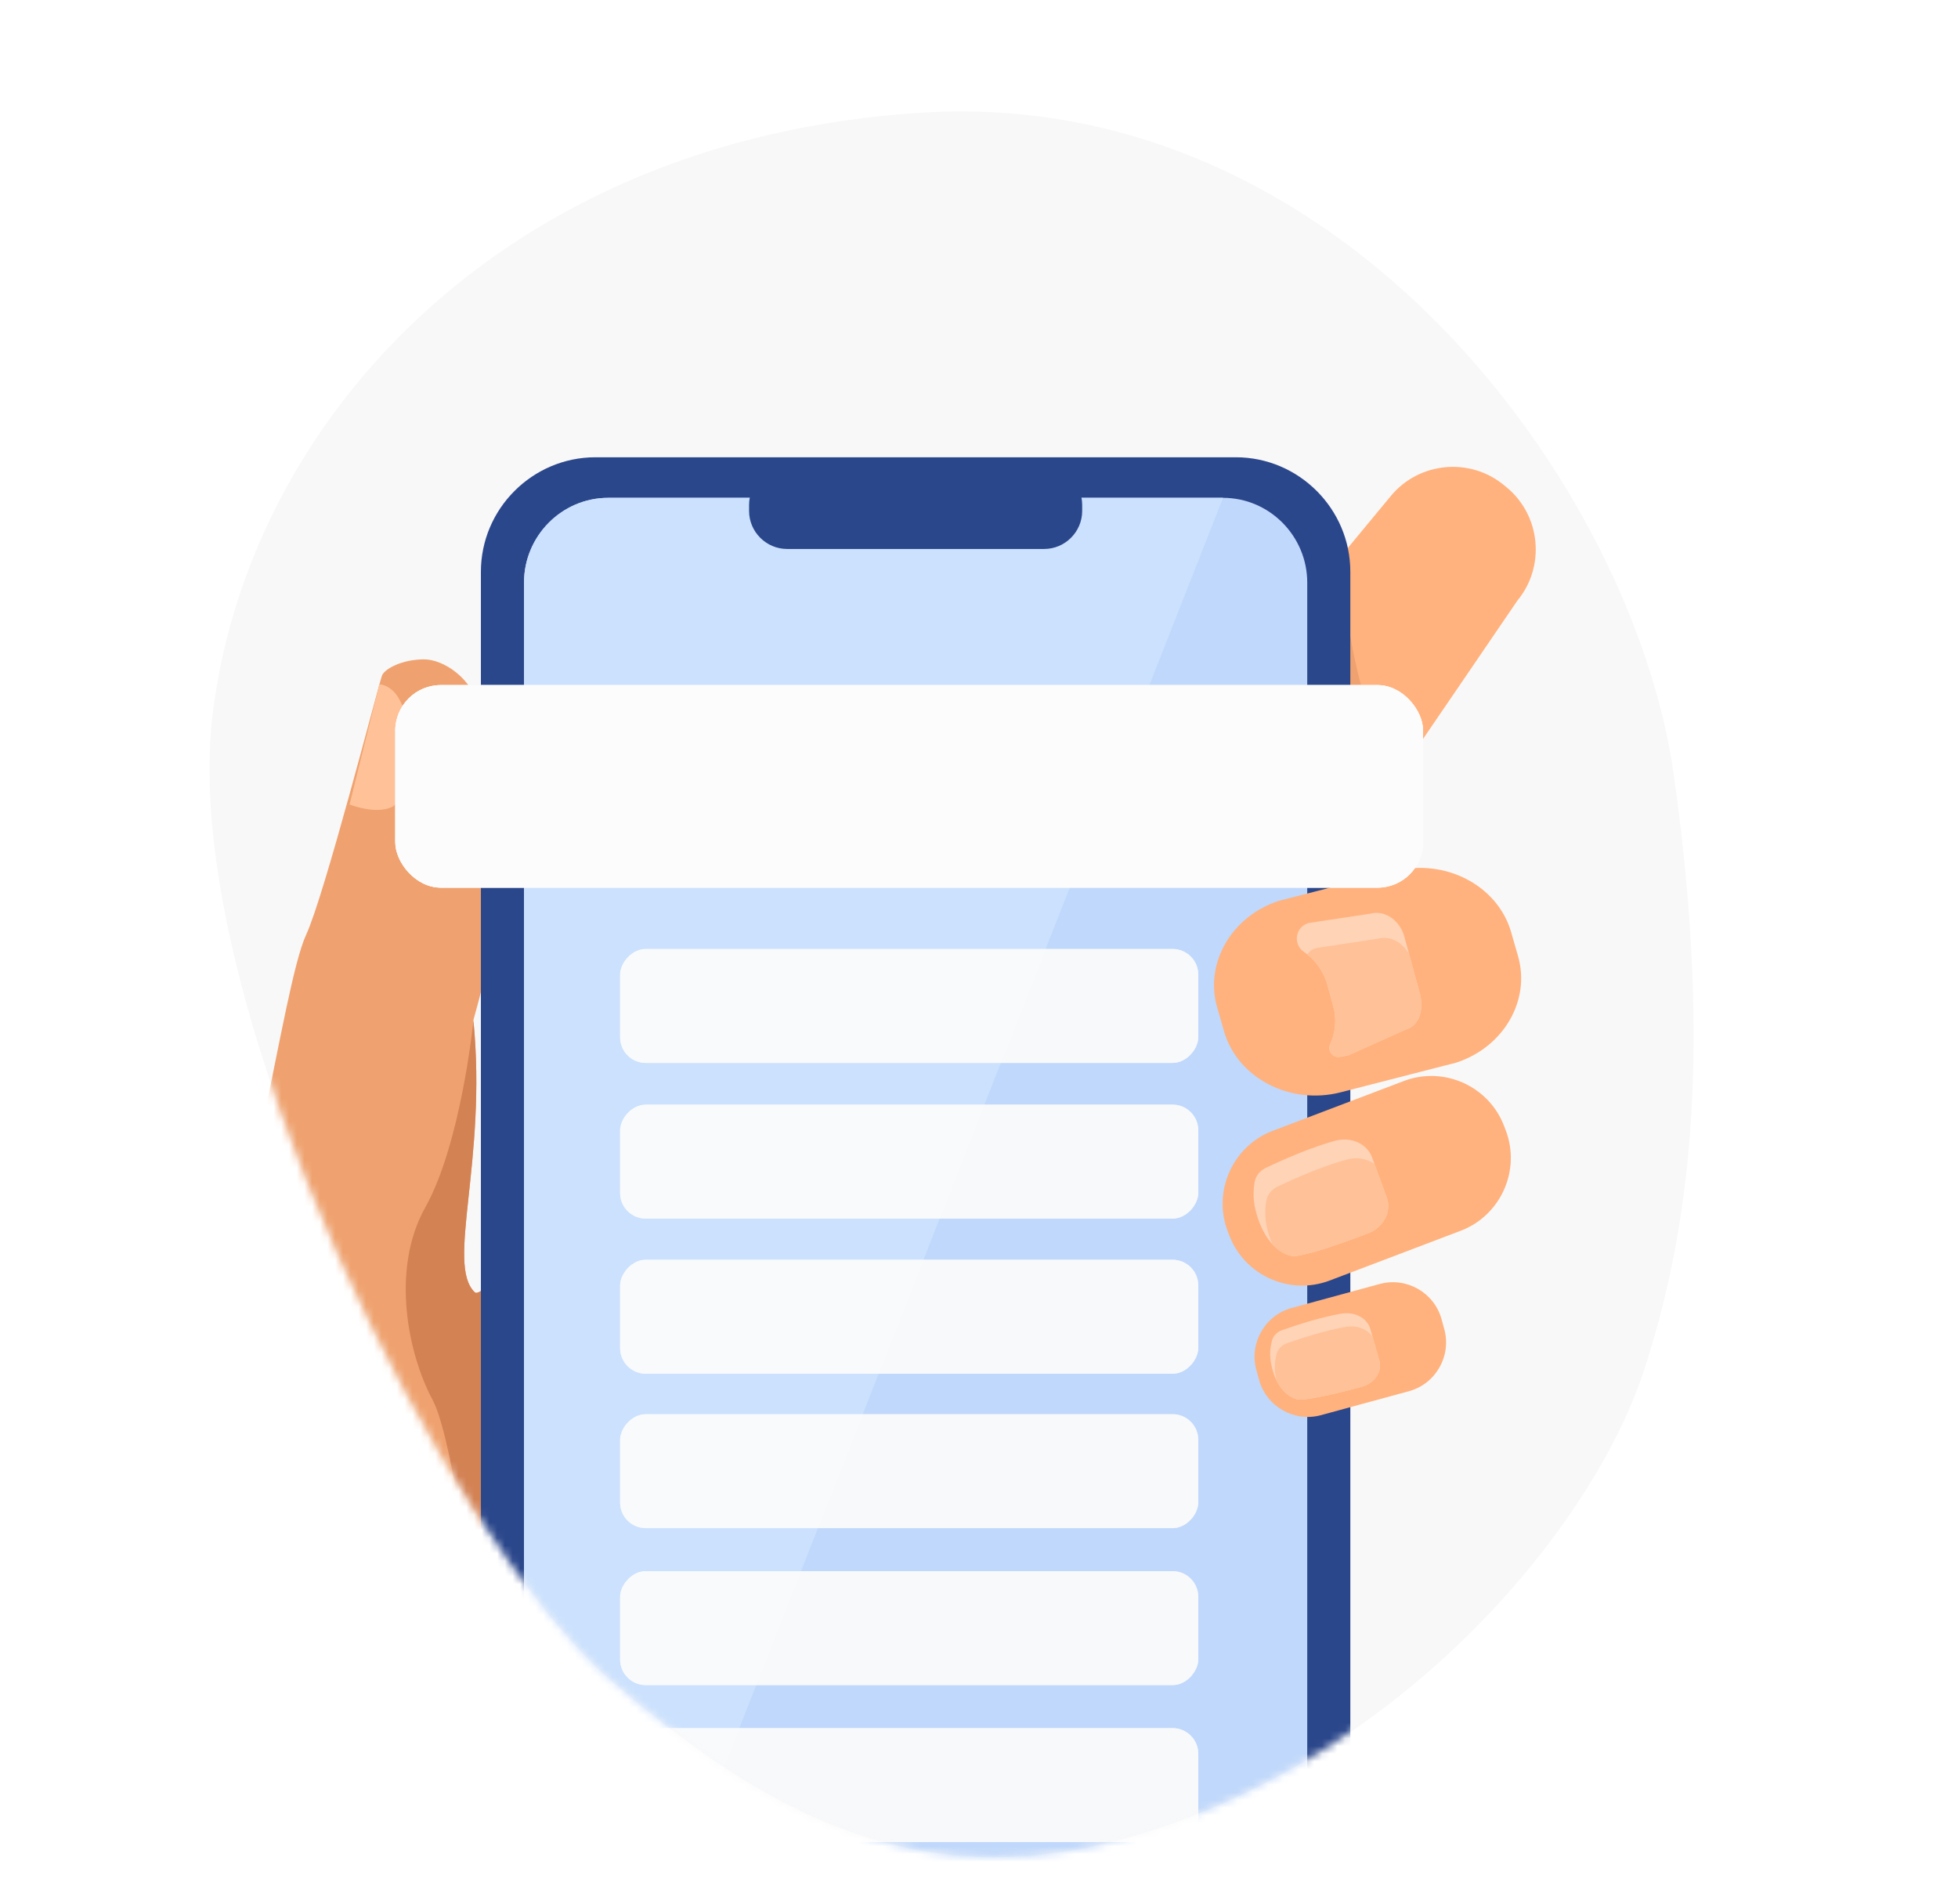 <svg width="254" height="247" viewBox="0 0 254 247" fill="none" xmlns="http://www.w3.org/2000/svg">
<g clip-path="url(#clip0_346_284)">
<path d="M213.281 177.72C218.793 160.804 222.41 137.9 217.129 100.496C211.845 63.092 174.055 11.123 119.41 14.625C64.764 18.127 32.118 55.03 27.577 92.716C23.037 130.402 58.174 199.779 79.114 217.859C103.208 238.664 124.518 247.589 155.267 235.345C186.014 223.1 207.18 196.444 213.281 177.72" fill="#F8F8F8"/>
<mask id="mask0_346_284" style="mask-type:alpha" maskUnits="userSpaceOnUse" x="27" y="14" width="193" height="227">
<path d="M213.281 177.72C218.793 160.804 222.41 137.9 217.129 100.496C211.845 63.092 174.055 11.123 119.41 14.625C64.764 18.127 32.118 55.03 27.577 92.716C23.037 130.402 58.174 199.779 79.114 217.859C103.208 238.664 124.518 247.589 155.267 235.345C186.014 223.1 207.18 196.444 213.281 177.72" fill="#F8F8F8"/>
</mask>
<g mask="url(#mask0_346_284)">
<path d="M155.156 202.19C155.156 202.19 136.799 238.912 118.152 264.261C110.735 274.35 103.268 282.637 96.897 286.093C90.66 289.474 85.38 294.728 81.012 300.549C69.697 315.625 64.475 334.497 64.475 334.497L16.794 262.363C16.794 262.363 18.422 191.851 24.146 180.056C32.49 162.868 36.521 128.139 39.726 121.225C42.104 116.096 48.895 89.602 49.546 87.655C49.829 86.816 52.089 85.531 55.023 85.533C57.378 85.533 61.376 87.809 62.384 92.485C67.483 116.127 61.346 131.721 61.415 132.413C63.214 150.582 57.807 164.069 61.598 167.641C61.74 167.772 62.002 167.71 62.373 167.473C68.946 163.254 109.742 103.775 114.768 102.491C120.074 101.138 155.156 202.19 155.156 202.19" fill="#EFA26F"/>
<path d="M196.843 77.911L182.078 99.556L167.588 120.797C166.705 121.863 165.682 122.235 164.575 122.127C161.1 121.798 156.798 116.782 153.446 114.007L153.104 113.727C148.685 110.071 148.06 103.461 151.717 99.043L173.862 72.273V72.271L180.429 64.334C184.088 59.912 190.696 59.287 195.114 62.944L195.455 63.223C199.875 66.882 200.499 73.49 196.843 77.911" fill="#FFB27D"/>
<path d="M182.077 99.556L167.588 120.797C166.705 121.863 165.682 122.235 164.575 122.127L173.862 72.273C173.881 72.553 175.46 94.922 182.077 99.556" fill="#EFA26F"/>
<path d="M49.214 88.752L45.351 104.35C45.351 104.35 48.728 105.732 50.897 104.658C53.066 103.586 54.836 89.592 49.214 88.752Z" fill="#FFC197"/>
<path d="M160.315 271.632H77.242C69.07 271.632 62.384 264.945 62.384 256.775V74.175C62.384 66.003 69.07 59.318 77.242 59.318H160.315C168.486 59.318 175.171 66.003 175.171 74.175V256.775C175.171 264.945 168.486 271.632 160.315 271.632" fill="#2B478B"/>
<path d="M169.581 75.581V253.949C169.581 259.999 164.666 264.949 158.662 264.949H78.894C72.889 264.949 67.976 259.999 67.976 253.949V75.581C67.976 69.53 72.889 64.58 78.894 64.58H158.662C164.666 64.58 169.581 69.53 169.581 75.581" fill="#C0D8FB"/>
<path d="M158.662 64.58L79.881 264.949H78.894C72.889 264.949 67.976 259.999 67.976 253.949V75.581C67.976 69.53 72.889 64.58 78.894 64.58H158.662" fill="#CBE1FD"/>
<path d="M135.448 71.213H102.109C99.393 71.213 97.173 68.992 97.173 66.276V65.5C97.173 62.784 99.393 60.561 102.109 60.561H135.448C138.164 60.561 140.385 62.784 140.385 65.5V66.276C140.385 68.992 138.164 71.213 135.448 71.213Z" fill="#2B478B"/>
<path d="M189.493 159.653L187.291 160.49L172.484 166.116C172.137 166.247 171.786 166.361 171.435 166.448C166.532 167.722 161.316 165.11 159.477 160.272L159.259 159.703C157.289 154.518 159.918 148.662 165.103 146.692L178.908 141.447L179.911 141.066L182.112 140.229C187.297 138.259 193.149 140.888 195.119 146.073L195.337 146.642C197.307 151.827 194.678 157.683 189.493 159.653" fill="#FFB27D"/>
<path d="M177.469 159.992C174.998 160.929 170.524 162.59 168.132 162.933C167.455 163.032 166.206 162.664 165.044 161.388C164.344 160.624 163.677 159.537 163.182 158.03C162.949 157.32 162.756 156.615 162.675 155.886C162.582 155.032 162.607 154.18 162.756 153.336C162.891 152.577 163.411 151.883 164.169 151.518C164.171 151.515 164.176 151.515 164.18 151.513C166.725 150.296 170.154 148.816 173.159 147.991C175.239 147.417 177.342 148.334 177.999 150.154L178.309 151.004L179.899 155.356C180.557 157.164 179.487 159.231 177.469 159.992Z" fill="#FFD3B6"/>
<path d="M177.469 159.992C174.998 160.929 170.524 162.59 168.132 162.933C167.455 163.032 166.206 162.664 165.044 161.388C164.919 161.098 164.805 160.792 164.697 160.466C164.464 159.757 164.271 159.049 164.19 158.321C164.1 157.469 164.123 156.617 164.271 155.773C164.408 155.011 164.926 154.319 165.684 153.953C165.688 153.951 165.694 153.951 165.696 153.949C168.24 152.733 171.669 151.252 174.676 150.427C176.008 150.059 177.348 150.302 178.309 151.004L179.9 155.356C180.557 157.164 179.487 159.231 177.469 159.992" fill="#FFC197"/>
<path d="M182.773 180.468L171.356 183.578C167.887 184.522 164.275 182.456 163.33 178.986L162.977 177.695C162.033 174.225 164.099 170.613 167.569 169.668L178.988 166.559C182.457 165.615 186.068 167.681 187.012 171.151L187.365 172.444C188.309 175.914 186.243 179.524 182.773 180.468Z" fill="#FFB27D"/>
<path d="M176.599 179.91C174.502 180.469 170.711 181.458 168.723 181.565C168.001 181.606 166.553 180.995 165.608 179.094C165.375 178.634 165.179 178.102 165.024 177.485C164.886 176.924 164.78 176.369 164.77 175.806C164.756 175.143 164.839 174.491 165.024 173.851C165.188 173.275 165.668 172.778 166.316 172.546C166.32 172.545 166.324 172.545 166.326 172.543C168.502 171.774 171.424 170.856 173.953 170.415C175.699 170.108 177.355 170.949 177.764 172.388L178.059 173.416L178.937 176.504C179.344 177.934 178.313 179.455 176.599 179.91" fill="#FFD3B6"/>
<path d="M176.6 179.91C174.502 180.469 170.711 181.458 168.724 181.565C168.001 181.606 166.553 180.995 165.609 179.094C165.482 178.572 165.389 178.05 165.379 177.52C165.366 176.858 165.449 176.203 165.634 175.565C165.798 174.991 166.278 174.491 166.923 174.26C166.929 174.258 166.933 174.258 166.935 174.254C169.111 173.487 172.033 172.57 174.562 172.13C176.008 171.876 177.392 172.41 178.059 173.416L178.938 176.504C179.344 177.934 178.313 179.455 176.6 179.91" fill="#FFC197"/>
<path d="M189.132 137.77C189.051 137.798 188.97 137.825 188.886 137.852L173.916 141.696C167.334 143.388 160.527 139.826 158.791 133.783L157.9 130.686C156.229 124.884 159.818 118.816 165.934 116.848L170.876 115.58L180.905 113.004C187.486 111.314 194.294 114.876 196.031 120.919L196.922 124.015C198.568 129.739 195.098 135.717 189.132 137.77" fill="#FFB27D"/>
<path d="M182.272 133.591L175 136.867C174.99 136.871 174.977 136.873 174.954 136.879C174.662 136.958 174.368 137.016 174.075 137.06C173.953 137.079 173.828 137.093 173.706 137.106C173.654 137.112 173.604 137.112 173.552 137.108C172.75 137.081 172.203 136.231 172.548 135.474C173.236 133.978 173.423 132.245 172.96 130.543L172.787 129.909C172.787 129.903 172.783 129.895 172.781 129.89L172.218 127.825C171.771 126.179 170.821 124.803 169.581 123.806C169.433 123.685 169.279 123.571 169.123 123.463C167.685 122.467 168.051 120.211 169.734 119.745C169.749 119.739 169.763 119.735 169.78 119.729L177.76 118.523C179.734 117.987 181.634 119.506 182.172 121.48L182.814 123.831L184.179 128.845C184.715 130.821 184.246 133.055 182.272 133.591" fill="#FFD3B6"/>
<path d="M182.272 133.59L174.999 136.867C174.99 136.871 174.976 136.873 174.953 136.879C174.784 136.912 174.25 137 173.552 137.108C172.75 137.081 172.203 136.231 172.548 135.474C173.236 133.978 173.423 132.245 172.96 130.543L172.787 129.909C172.787 129.903 172.783 129.895 172.781 129.889L172.218 127.825C171.771 126.179 170.82 124.803 169.581 123.806C169.839 123.43 170.223 123.131 170.726 122.991C170.74 122.987 170.757 122.983 170.772 122.977L178.754 121.771C180.416 121.32 182.023 122.326 182.814 123.831L184.178 128.845C184.714 130.82 184.246 133.054 182.272 133.59" fill="#FFC197"/>
<path d="M62.384 215.633C62.384 215.633 59.118 187.126 56.105 181.567C53.092 176.006 50.542 164.875 55.178 156.603C59.813 148.328 61.415 132.413 61.415 132.413C63.213 150.582 57.806 164.069 61.598 167.641C61.739 167.772 62.001 167.71 62.372 167.473L62.384 215.633Z" fill="#D38254"/>
<g filter="url(#filter0_d_346_284)">
<rect x="51.277" y="86.247" width="133.33" height="26.272" rx="5.911" fill="#FCFCFC"/>
<rect x="51.277" y="86.247" width="133.33" height="26.272" rx="5.911" fill="#FCFCFC"/>
<rect x="51.277" y="86.247" width="133.33" height="26.272" rx="5.911" fill="#FCFCFC"/>
</g>
<rect width="74.999" height="14.778" rx="3.325" transform="matrix(1 0 0 -1 80.443 137.883)" fill="#FCFCFC" fill-opacity="0.6"/>
<rect width="74.999" height="14.778" rx="3.325" transform="matrix(1 0 0 -1 80.443 137.883)" fill="#FCFCFC" fill-opacity="0.6"/>
<rect width="74.999" height="14.778" rx="3.325" transform="matrix(1 0 0 -1 80.443 137.883)" fill="#FCFCFC" fill-opacity="0.6"/>
<rect width="74.999" height="14.778" rx="3.325" transform="matrix(1 0 0 -1 80.443 158.077)" fill="#FCFCFC" fill-opacity="0.6"/>
<rect width="74.999" height="14.778" rx="3.325" transform="matrix(1 0 0 -1 80.443 158.077)" fill="#FCFCFC" fill-opacity="0.6"/>
<rect width="74.999" height="14.778" rx="3.325" transform="matrix(1 0 0 -1 80.443 158.077)" fill="#FCFCFC" fill-opacity="0.6"/>
<rect width="74.999" height="14.778" rx="3.325" transform="matrix(1 0 0 -1 80.443 178.199)" fill="#FCFCFC" fill-opacity="0.6"/>
<rect width="74.999" height="14.778" rx="3.325" transform="matrix(1 0 0 -1 80.443 178.199)" fill="#FCFCFC" fill-opacity="0.6"/>
<rect width="74.999" height="14.778" rx="3.325" transform="matrix(1 0 0 -1 80.443 178.199)" fill="#FCFCFC" fill-opacity="0.6"/>
<rect width="74.999" height="14.778" rx="3.325" transform="matrix(1 0 0 -1 80.443 198.231)" fill="#FCFCFC" fill-opacity="0.6"/>
<rect width="74.999" height="14.778" rx="3.325" transform="matrix(1 0 0 -1 80.443 198.231)" fill="#FCFCFC" fill-opacity="0.6"/>
<rect width="74.999" height="14.778" rx="3.325" transform="matrix(1 0 0 -1 80.443 198.231)" fill="#FCFCFC" fill-opacity="0.6"/>
<rect width="74.999" height="14.778" rx="3.325" transform="matrix(1 0 0 -1 80.443 218.592)" fill="#FCFCFC" fill-opacity="0.6"/>
<rect width="74.999" height="14.778" rx="3.325" transform="matrix(1 0 0 -1 80.443 218.592)" fill="#FCFCFC" fill-opacity="0.6"/>
<rect width="74.999" height="14.778" rx="3.325" transform="matrix(1 0 0 -1 80.443 218.592)" fill="#FCFCFC" fill-opacity="0.6"/>
<rect width="74.999" height="14.778" rx="3.325" transform="matrix(1 0 0 -1 80.443 238.953)" fill="#FCFCFC" fill-opacity="0.6"/>
<rect width="74.999" height="14.778" rx="3.325" transform="matrix(1 0 0 -1 80.443 238.953)" fill="#FCFCFC" fill-opacity="0.6"/>
<rect width="74.999" height="14.778" rx="3.325" transform="matrix(1 0 0 -1 80.443 238.953)" fill="#FCFCFC" fill-opacity="0.6"/>
</g>
</g>
<defs>
<filter id="filter0_d_346_284" x="33.544" y="71.14" width="168.798" height="61.739" filterUnits="userSpaceOnUse" color-interpolation-filters="sRGB">
<feFlood flood-opacity="0" result="BackgroundImageFix"/>
<feColorMatrix in="SourceAlpha" type="matrix" values="0 0 0 0 0 0 0 0 0 0 0 0 0 0 0 0 0 0 127 0" result="hardAlpha"/>
<feOffset dy="2.627"/>
<feGaussianBlur stdDeviation="8.867"/>
<feComposite in2="hardAlpha" operator="out"/>
<feColorMatrix type="matrix" values="0 0 0 0 0.169 0 0 0 0 0.278 0 0 0 0 0.545 0 0 0 0.2 0"/>
<feBlend mode="normal" in2="BackgroundImageFix" result="effect1_dropShadow_346_284"/>
<feBlend mode="normal" in="SourceGraphic" in2="effect1_dropShadow_346_284" result="shape"/>
</filter>
<clipPath id="clip0_346_284">
<rect width="254" height="247" fill="white"/>
</clipPath>
</defs>
</svg>

